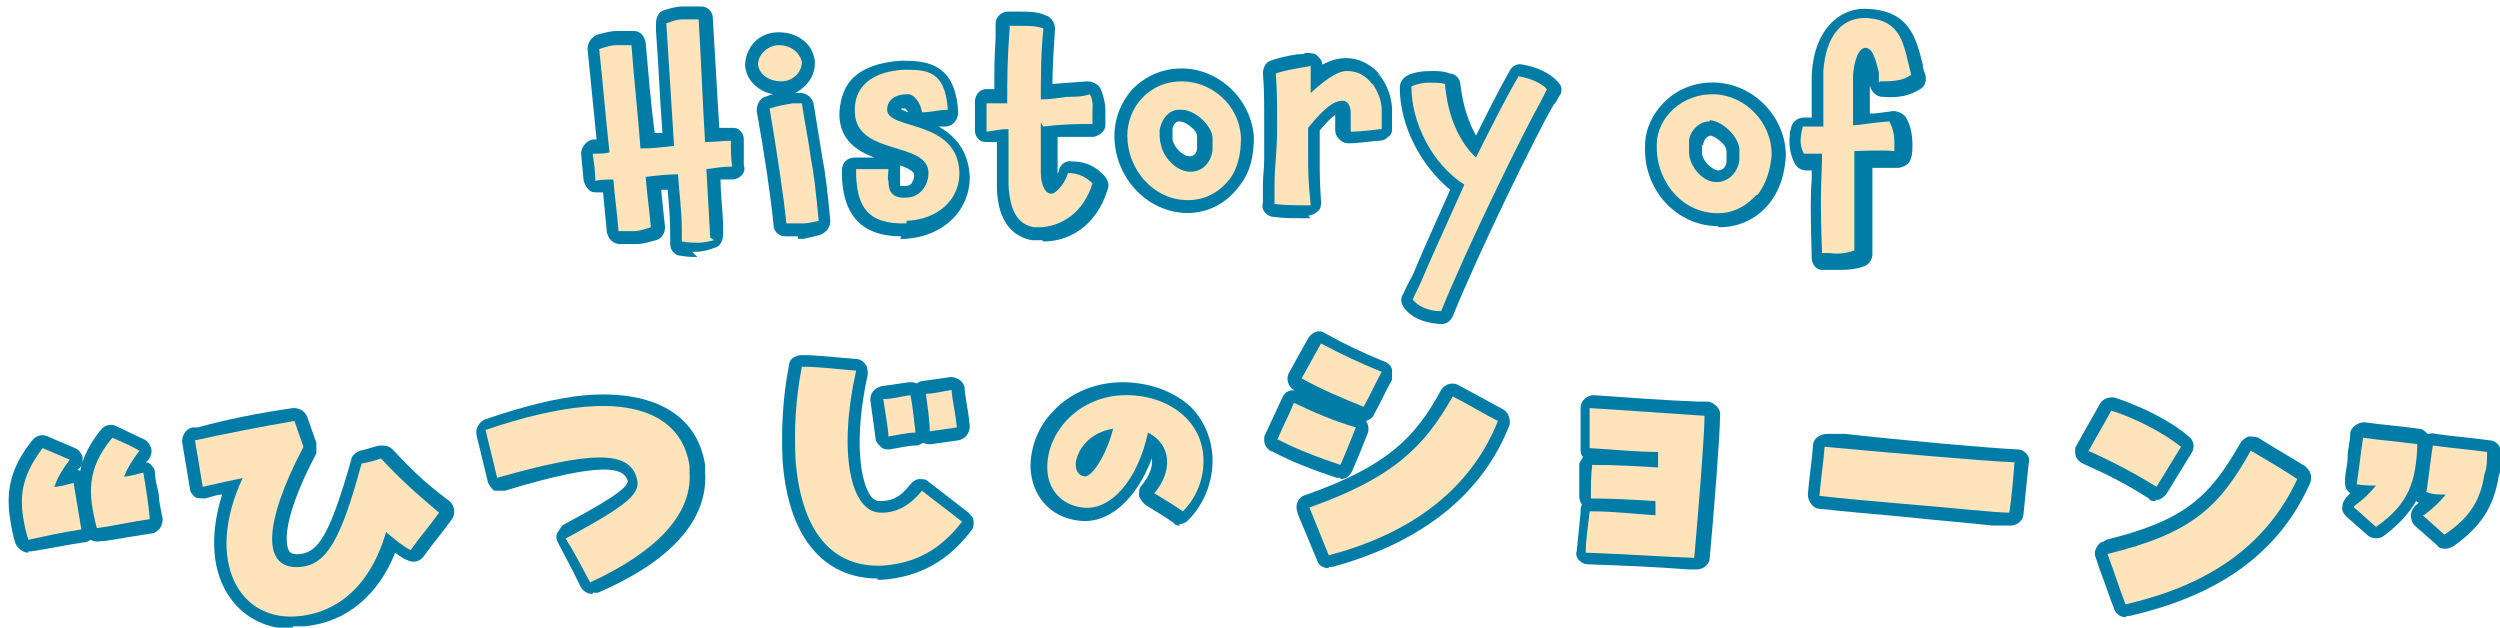 <?xml version="1.0" encoding="UTF-8"?>
<svg xmlns="http://www.w3.org/2000/svg" version="1.1" viewBox="0 0 193.6 48.6">
  <defs>
    <style>
      .cls-1 {
        fill: #ffe4bb;
      }

      .cls-2 {
        fill: #007ca6;
      }
    </style>
  </defs>
  <!-- Generator: Adobe Illustrator 28.7.1, SVG Export Plug-In . SVG Version: 1.2.0 Build 142)  -->
  <g>
    <g id="_レイヤー_2">
      <path class="cls-2" d="M54,19.9c-.4,0-.8,0-1.3-.1-.5,0-.8-.5-.8-.9,0-.3,0-.6,0-.9,0-1.1-.1-2.2-.2-3.3,0,0-.2,0-.2,0,0,0-.2,0-.3,0,.1,1,.2,2,.3,2.9,0,.5-.3.9-.7,1-.7.2-1.1.3-1.5.3-.3,0-.8,0-1.3,0-.5,0-.9-.4-1-.9l-.3-3.1h-.4c-.3,0-.5,0-.7-.2-.2-.2-.3-.4-.4-.7l-.2-2.1c0-.5.4-1,.9-1.1h.3s-.7-7-.7-7c0-.5.3-.9.7-1.1.7-.2,1.2-.3,1.5-.3.3,0,.6,0,1.4,0,.5,0,.8.4.9.9.2,2.3.4,4.7.7,7,.2,0,.4,0,.6,0-.2-2.6-.3-5.3-.5-7.9v-.6c0-.4.2-.9.6-1,.6-.2,1.1-.3,1.4-.3.4,0,.8,0,1.5,0,.5,0,.9.4.9.9l.5,8.5c.2,0,.4,0,.5,0h.4c.3,0,.5,0,.7.2.2.2.3.4.3.7v2c.2.5-.2,1-.8,1.1-.3,0-.6,0-1,0,0,1.3.2,2.6.2,3.8v.4c0,.5-.2,1-.7,1.1-.5.2-1,.3-1.4.3,0,0-.2,0-.3,0ZM53.8,17.9c.1,0,.2,0,.3,0,0,0,.1,0,.2,0,0-1.4-.2-3-.3-4.4,0-.5.4-1,.9-1.1.3,0,.7,0,1,0h0c-.3,0-.6,0-1,0-.3,0-.5,0-.7-.3s-.3-.4-.3-.7l-.5-8.7c-.1,0-.2,0-.3,0,0,0-.1,0-.2,0,.2,2.9.3,5.8.5,8.7,0,.5-.4,1-.9,1.1-.6,0-1.1,0-1.7.1h-.9c-.6.1-1-.3-1.1-.8-.2-2.4-.4-4.8-.7-7.2,0,0-.1,0-.2,0,0,0-.2,0-.3,0l.7,7.1c0,.3,0,.5-.2.7-.2.2-.4.3-.7.4h-.4s0,0,0,0h.4c.5,0,1,.3,1.1.9l.3,3.1c0,0,.2,0,.2,0,0,0,.2,0,.3,0,0-1-.2-2.1-.3-3.1,0-.3,0-.5.2-.7.2-.2.4-.3.7-.4.4,0,.8,0,1.3,0,.4,0,.9,0,1.3-.1.3,0,.5,0,.7.2.2.2.3.4.3.7,0,1.4.2,2.9.3,4.3,0,0,0,0,0,0Z"/>
      <path class="cls-2" d="M61.8,18.3c-.2,0-.5,0-1,0-.5,0-.9-.4-.9-.9-.2-2.1-.7-5.5-1.3-8.8,0-.5.2-.9.6-1.1.2,0,.4-.2.7-.2-1.2-.2-2.1-1.1-2.2-2.2,0-.6.2-1.2.6-1.7.5-.6,1.2-.9,2-.9,1.4,0,2.6.8,2.8,2.2,0,0,0,.1,0,.2,0,1-.6,1.8-1.5,2.3,0,0,.1,0,.2,0h.2c.5,0,.9.4,1,.8l.7,4.3c.2,1,.4,2.6.6,4.8,0,.5-.3.9-.8,1.1,0,0-.8.2-1.3.3,0,0,0,0-.1,0v-1s0,1,0,1v-1s0,1,0,1c0,0-.2,0-.3,0ZM61.8,16.3h0c.1,0,.2,0,.3,0,0,0,0,0,0,0,0,0,.1,0,.2,0-.2-1.7-.4-3-.5-3.8l-.6-3.4c-.2,0-.3,0-.5,0,.4,2.7.8,5.3,1.1,7.2ZM60.5,4.4s0,0,0,0c-.2,0-.4.1-.6.3,0,0-.1.1,0,.2,0,.2.4.4.7.4,0,0,0,0,0,0,.3,0,.5-.2.6-.4,0-.3-.3-.4-.7-.4Z"/>
      <path class="cls-2" d="M69.8,18.3c-3.8,0-4.5-2.5-4.6-4.6v-.5c0-.6.4-1,1-1s1,0,1.5,0c-1.3-.5-2.6-1.3-2.7-3.2,0-1.1.3-2.1.9-2.8.8-.9,2.2-1.4,3.9-1.5,2,0,4.2.2,4.4,4,0,.5-.3,1-.9,1.1h-.6c1.2.7,2.3,1.8,2.4,3.9,0,2.6-2,4.6-5,4.8h0c-.1,0-.3,0-.4,0ZM67.3,14.1c.1,1.3.5,1.9,1.7,2.1-.7-.2-1.3-.8-1.3-2.1-.1,0-.3,0-.4,0ZM68.8,6.7c-.6.1-1,.4-1.3.7-.3.3-.4.8-.4,1.4,0,1,.8,1.3,2.5,1.8,1.4.4,3.2,1,3.3,2.9,0,.7-.2,1.4-.7,2-.2.3-.5.5-.8.6,1.2-.4,2-1.3,1.9-2.5,0-1.8-1.3-2.3-3.1-2.8-1.2-.4-2.5-.8-2.5-2.1,0-.6.2-1.1.5-1.5.2-.2.4-.4.7-.5ZM69.8,14.4s.2,0,.3,0c.3,0,.4-.1.5-.2.1-.2.2-.4.2-.6,0-.3-.3-.5-1.1-.8,0,.2,0,.4,0,.6,0,.3,0,.5,0,.6,0,.2,0,.3,0,.4,0,0,0,0,0,0ZM69.8,8.5c.1,0,.3.1.5.2,0-.1-.1-.2-.2-.3-.1,0-.3,0-.3,0ZM70.2,8.4s0,0,0,0c0,0,0,0,0,0ZM70.8,6.5c.5.2,1,.6,1.2,1.2h.2c-.2-1-.7-1.2-1.4-1.2Z"/>
      <path class="cls-2" d="M80.7,18.6c-.3,0-.6,0-.8,0-2.6-.5-2.7-3.3-2.7-4.3v-2.6c0-.2,0-.4,0-.7-.2,0-.3,0-.5,0h-.1c-.3,0-.6,0-.8-.2-.2-.2-.3-.4-.3-.7v-2.2c0-.5.3-1,.9-1h.5s0,0,.1,0c0-1.3,0-2.3.1-4v-1.1c0-.5.5-.9.9-.9.3,0,.6,0,.9,0,.8,0,1.5,0,2.1.3.4.1.7.6.7,1-.1,1.6-.2,3.1-.2,4.3l2.7-.2c.4,0,.8.2,1,.5.3.7.4,1.3.4,1.7h0c0,.5,0,1,0,1.2,0,.5-.5.8-.9.9-.4,0-.8,0-1.2,0-.5,0-1,0-1.6,0,0,.7,0,1.6,0,2.9,0,0,0,0,0,0,0-.1.1-.2.1-.3.1-.5.6-.8,1-.7,1.1,0,1.9.4,2.6,1.2.2.3.3.6.2.9-.9,3-3.1,4.1-5,4.1h0ZM80.5,16.6s.1,0,.2,0c1.2,0,2.3-.8,2.8-2,0,0,0,0-.1,0-.4.7-1.1,1.5-1.9,1.5,0,0,0,0,0,0-1,0-1.7-1-1.8-2.6,0-1.6,0-2.8,0-3.4v-.4c0-.5.3-.9.8-1,.1,0,.2,0,.3,0,1,0,1.8,0,2.5-.1,0,0,.2,0,.3,0h0c0-.1,0-.2,0-.3l-2.9.3c-.3,0-.6,0-.8-.2-.2-.2-.3-.4-.3-.7,0-1.3,0-2.9.1-4.7-.2,0-.4,0-.6,0v.2c-.1,2-.2,2.9-.1,4.8,0,.5-.4,1-.9,1-.1,0-.4,0-.7,0h0c.2,0,.4,0,.6,0,.3,0,.6,0,.8.3.2.2.3.4.3.7,0,.6,0,1.2,0,1.8v2.6c.1,2.2.8,2.3,1.2,2.4,0,0,.1,0,.2,0Z"/>
      <path class="cls-2" d="M92,16.5c-3.1,0-5.7-2.7-5.7-6,0-1.3.5-2.6,1.4-3.6,1-1,2.3-1.6,3.8-1.6h0c2.9,0,5.4,2.4,5.6,5.3,0,1.3-.2,2.7-1.2,3.9-1,1.3-2.4,2-4,2h0ZM91.6,7.4h0c-.9,0-1.8.4-2.4,1-.6.6-.9,1.4-.9,2.2,0,1.9,1.5,4,3.7,4h0c1,0,1.8-.4,2.4-1.2,0,0,0,0,0,0,.6-.7.7-1.7.7-2.6-.1-2-2-3.3-3.6-3.3ZM92.3,14.2c-1.7,0-3-1.5-3.3-2.9,0-.3,0-.6-.1-.8,0,0,0-.1,0-.2v-.3c0,0,0-.1,0-.2.2-1.1,1-2.3,2.3-2.4,0,0,.1,0,.2,0,.8,0,1.8.4,2.5,1.1.6.6.9,1.3,1,2,0,.3,0,.6,0,.9,0,1.3-.9,2.7-2.6,2.8h0ZM90.8,10.2c0,.2,0,.4,0,.6.1.6.8,1.3,1.3,1.3.7,0,.6-.8.6-.8,0-.2,0-.4,0-.7,0,0,0,0,0-.1,0,0,0-.3-.4-.6-.3-.3-.7-.5-1-.5,0,0,0,0,0,0-.3,0-.5.4-.5.6h0ZM91.3,8.4h0,0Z"/>
      <path class="cls-2" d="M101.5,16.9s0,0,0,0h-.8c-.7,0-1.3,0-2-.1-.3,0-.5-.1-.7-.3-.2-.2-.3-.5-.2-.8v-1.3c0-.8.1-1.4.1-2.1,0-.7,0-1.4,0-2.6,0-1.7,0-3-.1-4,0-.4.2-.9.6-1,.5-.2,1.4-.4,2.1-.5.3,0,.5,0,.6-.1.3,0,.7,0,.9.2.2.2.4.4.4.7.6-.3,1.2-.5,1.8-.5,1,0,1.8.4,2.5,1.1s0,0,0,.1l.2.2c.6.8.9,1.8.9,2.6v.3c0,.3,0,.8,0,1.1,0,.3,0,.5-.3.7-.2.2-.4.3-.7.3-.3,0-1.6.2-2.4.2-.5,0-1-.5-1-1s0-.6,0-.9v-.3c-.3.2-.6.5-1.2,1.2h0c0,.5,0,1,0,1.5v.8c0,1,0,1.6.1,3.2,0,.3,0,.6-.3.8-.2.2-.5.3-.7.3ZM99.7,14.8c.2,0,.4,0,.6,0,0-1,0-1.6,0-2.3v-.7c0-.5,0-1.1,0-1.5v-.5c0-.2.1-.4.2-.6.3-.4.7-.8.9-1.1-.2,0-.4,0-.7,0-.4-.2-.6-.6-.5-1,0-.3,0-.5,0-.8-.2,0-.4,0-.6.1,0,.9,0,2,0,3.3,0,1.2,0,2,0,2.7,0,.6,0,1.2,0,2v.4ZM104.1,6.8c1,0,1.6,1,1.6,1.9v.5c0,0,.2,0,.3,0,0-.1,0-.2,0-.3v-.3c0-.4-.2-1-.5-1.4v-.2c-.5-.3-.8-.4-1.2-.4-.2,0-.5,0-1.1.5.3-.1.6-.2.9-.2Z"/>
      <path class="cls-2" d="M111.6,25.1s0,0,0,0c-1.4-.1-2.3-.5-2.9-1.3-.2-.3-.3-.7,0-1.1.2-.5.5-1,.7-1.4l.3-.7c.4-1,1.1-2.5,2.6-5.9-2.3-1.9-3.9-5-3.9-7.9,0-.4.2-.7.5-.9.5-.3,1.2-.4,2-.4.4,0,.9,0,1.4.2.4,0,.8.4.8.9.2,1.7.7,3,1.2,3.9.9-1.8,1.8-3.6,2.6-5,.2-.4.6-.6,1-.5,1.2.2,2.2.7,2.8,1.4.3.3.3.8,0,1.1-.2.4-.3.6-.4.6,0,0,0,.1-.1.2-1.2,2.1-5.6,11-7.7,16.2-.2.4-.5.6-.9.6ZM110.7,22.9c0,0,.2,0,.3.1,2.3-5.5,6.4-13.9,7.5-15.8-.1,0-.2-.1-.4-.1-.9,1.6-1.9,3.6-2.9,5.6-.1.3-.4.5-.7.5-.3,0-.6,0-.9-.2-1.3-1.2-2.3-3.2-2.7-5.5-.1,0-.2,0-.4,0-.1,0-.3,0-.4,0,.3,2.3,1.7,4.8,3.6,6,.4.3.6.8.4,1.3-1.8,3.9-2.5,5.5-2.9,6.6l-.3.8c-.1.3-.2.5-.4.8Z"/>
      <path class="cls-2" d="M133,17.5c-.1,0-.2,0-.3,0-3.1-.2-5.5-3-5.3-6.3,0-1.3.7-2.6,1.7-3.5,1-.9,2.4-1.4,3.9-1.3,2.9.2,5.3,2.7,5.3,5.7-.1,1.3-.4,2.6-1.4,3.8,0,0,0,0-.1.1-1,1.1-2.3,1.6-3.7,1.6ZM132.5,8.3c-.8,0-1.6.3-2.2.8-.6.6-1,1.3-1,2.1,0,1.9,1.3,4.1,3.5,4.2,1,0,1.8-.3,2.5-1.1,0,0,0,0,0,0,.6-.7.7-1.6.8-2.5,0-2-1.8-3.5-3.4-3.6,0,0-.1,0-.2,0ZM133,15.2c-1.7,0-2.9-1.7-3.1-3.1,0-.3,0-.6,0-.8,0,0,0-.2,0-.2,0,0,0-.1,0-.2s0-.1,0-.2c.2-1.1,1.2-2.2,2.5-2.3,0,0,.1,0,.2,0,.8,0,1.7.5,2.4,1.3.6.7.9,1.4.8,2.1,0,.3,0,.5,0,.8,0,1.3-1.1,2.6-2.8,2.6ZM131.8,11.2c0,.2,0,.4,0,.6,0,.6.7,1.3,1.2,1.4.7,0,.7-.7.7-.7,0-.2,0-.4,0-.6,0,0,0-.2,0-.2,0,0,0-.3-.3-.6-.3-.3-.6-.5-.9-.6,0,0,0,0,0,0-.3,0-.5.3-.6.6,0,0,0,.1,0,.2Z"/>
      <path class="cls-2" d="M142.3,20.9c-.2,0-.4,0-.5,0h-.2c-.2,0-.3,0-.5,0-.5,0-.8-.5-.8-.9-.1-3.5-.1-5,0-6.1,0-.2,0-.5,0-.7-.1,0-.3,0-.4,0-.4,0-.7-.2-.9-.5-.3-.6-.5-1.3-.4-2.2,0-.2,0-.4.1-.5,0-.5.5-.9,1-.9h.6s0,0,0,0c0-.6,0-1.6,0-3.3.1-1.9.7-3.3,1.7-4.2.8-.7,1.7-1,2.8-.9,3.1.2,3.6,2.3,4.1,4.3,0,.3.1.5.2.8.1.4,0,.9-.4,1.1-.8.5-1.6.7-2.9.6-.5,0-.9-.4-1-.9,0-.2,0-.4,0-.6,0,0,0,0,0,.1,0,.6,0,1.2,0,2.2,0,.2,0,.4,0,.5.5,0,1-.1,1.8-.2.4,0,.8.2,1,.5.4.7.5,1.4.5,2.2,0,0,0,.7-.1.9-.1.5-.6.8-1.1.8-.4,0-1.2,0-1.9,0v1c0,1.9,0,3.7,0,4.7v.3c0,.3,0,.6,0,.7,0,.4-.3.8-.6.9-.5.2-1.1.3-1.8.3ZM142.2,18.9c.2,0,.3,0,.5,0h0c-.1-1.1-.1-3,0-5v-1.9c0-.5.4-1,1-1,.2,0,1.2,0,2.2,0,0,0,0-.2,0-.2-.8,0-1.4.2-1.8.2h-.2c-.3,0-.6,0-.8-.2-.2-.2-.3-.4-.4-.7,0-.6,0-1.2,0-1.6,0-1.1,0-1.7,0-2.4,0-1.3.4-2.2.9-2.7.3-.3.7-.4,1.1-.4,1.2,0,1.5,1.1,1.9,2.6.1,0,.2,0,.3,0,0,0,0,0,0,0-.5-2-.7-2.6-2.3-2.8-.5,0-1,0-1.3.4-.6.5-.9,1.5-1,2.7,0,1.7,0,2.6,0,3.2,0,.5,0,.8,0,1.1,0,.5-.5,1-1,1h-.7s0,0,0,0c.3,0,.6,0,.7,0,.5,0,1,.4,1,1,0,.6,0,1.1,0,1.8,0,1,0,2.3,0,5.1Z"/>
      <path class="cls-2" d="M2.2,42.8c-.4,0-.8-.3-1-.7-.2-.6-.3-1.2-.4-1.8-.4-2.4.1-4.2,1.7-6.2.3-.4.8-.5,1.2-.3.7.3,1.4.6,2.1.9.3.1.5.4.6.7,0,.3,0,.6-.2.8,0,0-.1.1-.2.2,0,0,.2,0,.2.1.2-1,.7-2.1,1.6-3.2,0,0,0,0,0,0,.3-.4.8-.5,1.2-.3l2.1,1c.3.1.5.4.6.7s0,.6-.2.9c0,0-.1.1-.2.2,0,0,.2,0,.3.1.2.2.4.4.4.7,0,.6.2,1.1.3,1.7,0,.6.2,1.3.3,1.9,0,.5-.3,1-.8,1.1-1.3.2-2.5.4-3.7.6h-.3c-.3.1-.6,0-.8-.1-.1.1-.3.2-.5.2-1.4.2-2.7.5-4.1.7,0,0-.1,0-.2,0ZM3.7,35.9c-1,1.5-1,2.6-.8,4,0,0,0,0,0,0,0,.2,0,.4.1.7.7-.1,1.5-.3,2.2-.4,0-.3,0-.5-.1-.8,0-.3,0-.5-.1-.8,0,0,0,0-.1,0h-.3c-.3.1-.7,0-.9-.2-.2-.3-.3-.6-.2-1,.2-.5.3-.9.6-1.4,0,0-.2,0-.2-.1ZM9,35.1c-1,1.5-1.1,2.8-.7,4.7.7-.1,1.5-.3,2.2-.4,0-.3,0-.6-.1-.9,0-.2,0-.5-.1-.7h-.4c-.3.1-.7,0-.9-.2-.2-.3-.3-.6-.2-1,.2-.5.4-.9.6-1.4h-.2Z"/>
      <path class="cls-2" d="M22.6,48.7c-1.9,0-3.6-.8-4.7-2.3-1.5-2-1.7-4.9-.7-8.1-.4,0-.9.2-1.3.3-.3,0-.6,0-.8-.1-.2-.2-.4-.4-.4-.7l-.6-3.6c0-.5.3-1,.8-1.1h.4c2.2-.6,4.6-1.1,7.4-1.5.5,0,.9.2,1.1.7l.7,2c0,.3,0,.5,0,.8-3.1,5.9-2.2,7.4-2.1,7.6,0,0,.2.3.9.2,1.3-.2,2.2-1.3,3.9-7.3,0-.3.4-.6.7-.7.5-.1,1-.3,1.5-.4.4,0,.7,0,1,.3,1.4,1.5,2.4,2.5,4.4,4,.4.3.5,1,.2,1.4-.7,1-1.5,1.9-2.2,2.9-.3.4-.8.5-1.2.3-.3-.1-.6-.3-1-.6-1.3,3.3-3.8,5.4-7,5.7-.3,0-.6,0-.9,0ZM19.7,37.5c-1.4,3.1-1.5,6-.2,7.7.8,1.1,2.2,1.7,3.7,1.5,2.8-.3,4.8-2.4,5.8-5.7,0-.3.4-.6.7-.7.3,0,.7,0,1,.2.3.3.6.6.9.8.4-.5.7-1,1.1-1.4-1.4-1.1-2.3-2-3.4-3.2-.1,0-.2,0-.3,0-1.5,5.3-2.7,7.8-5.4,8.2-1.6.2-2.4-.5-2.8-1.1-1.1-1.6-.5-4.7,1.8-9.3l-.3-.8c-2.2.4-4.1.8-5.9,1.2l.2,1.6c.7-.2,1.4-.3,2.1-.5.6-.1,1.2.3,1.3.9,0,.2,0,.4-.1.6Z"/>
      <path class="cls-2" d="M45.9,46c-.4,0-.7-.2-.9-.5l-.6-1.2c-.4-.8-.8-1.5-1.2-2.3-.1-.2-.2-.5,0-.8s.3-.5.5-.6c2.6-1.4,5.1-2.8,4.9-3.4-.3-.9-1.6-1.6-9.5.8-.3,0-.5,0-.8,0-.2-.1-.4-.4-.5-.6-.3-1.2-.6-2.5-.9-3.7-.1-.5.2-1,.6-1.2,2.9-1,5.6-1.7,7.9-1.9,5.2-.4,8.6,1.5,9.2,5.4,0,.3,0,.4,0,.5.2,2.6-1.1,6.3-8.3,9.4-.1,0-.3,0-.4,0ZM45.4,42c.3.5.5.9.7,1.4l.2.3c3.2-1.5,6.5-3.9,6.3-7.1,0,0,0-.2,0-.4-.6-3.5-4.1-4-7.1-3.8-1.9.2-4.1.7-6.6,1.5.1.6.3,1.2.4,1.8,6.4-1.8,10.1-2.1,11,.9.6,2-1.3,3.4-4.9,5.3Z"/>
      <path class="cls-2" d="M68,44.8c-4.3,0-7-3.3-7.4-9.2,0,0,0,0,0,0-.1-2.3,0-4.8.5-7.3,0-.5.5-.8,1-.8,1.4,0,2.8.2,4.2.3.3,0,.6.2.7.4.2.2.2.5.2.8-1.1,5-.6,8.4.3,9.5.3.3.5.3.7.3,1,0,1.6-.4,2.3-1.3.2-.2.4-.4.7-.4.3,0,.5,0,.7.2l3.1,2.4c.2.2.4.4.4.7,0,.3,0,.5-.2.7-1.8,2.4-4.1,3.6-6.9,3.8-.1,0-.3,0-.4,0ZM62.6,35.3s0,0,0,0c.2,3.5,1.4,7.6,5.7,7.4,1.9,0,3.4-.8,4.7-2.2l-1.5-1.2c-.9.9-1.9,1.3-3.2,1.4-.9,0-1.7-.3-2.3-1-1.4-1.7-1.8-5.5-.9-10.1-.7,0-1.4,0-2.1-.1-.3,2-.5,4-.4,5.9ZM68.8,34.8c-.2,0-.4,0-.6-.2-.2-.2-.4-.4-.4-.7l-.4-2.9s0,0,0-.1c0-.5.4-.9.9-1l2.1-.3c.2,0,.4,0,.6.1.1-.1.3-.2.5-.2l2.1-.3c.5,0,1,.3,1.1.8,0,.6.3,1.8.4,3,0,.5-.3,1-.9,1.1l-2.1.3c-.2,0-.4,0-.6-.1-.1,0-.3.2-.5.2-.7,0-1.4.2-2.1.3,0,0,0,0-.1,0ZM69.5,31.7v.9c.2,0,.2,0,.3,0,0-.4,0-.7-.1-.9h-.1ZM72.7,31.4c0,.1,0,.3,0,.4,0,.2,0,.4,0,.5h.1c0-.3,0-.7-.1-1h-.1Z"/>
      <path class="cls-2" d="M91.4,40.7c-.2,0-.4,0-.5-.2-.7-.5-1.4-.9-2.2-1.4-.2-.2-.4-.4-.5-.7,0-.3,0-.6.2-.8.6-.7.9-1.5.8-2.1-1.2,3.2-3.4,5.2-5.8,4.8-2.1-.3-3.5-1.9-3.6-4.1,0-1.6.6-3.2,1.8-4.4,1.3-1.4,3.3-2.2,5.3-2.2,2.1,0,4,.7,5.3,1.9,1.1,1.1,1.7,2.6,1.7,4.2,0,1.7-.7,3.4-1.9,4.6-.2.2-.5.3-.7.3ZM90.7,38c.2.1.4.2.5.3.5-.8.8-1.7.8-2.6,0-1.1-.4-2-1.1-2.8-.9-.9-2.3-1.4-3.9-1.4-1.5,0-2.9.6-3.9,1.6-.8.8-1.2,1.9-1.2,3,0,1.2.7,2,1.9,2.1,1.6.2,3.3-1.9,4-5,0-.3.3-.6.5-.7.3-.1.6-.1.9,0,1.1.5,1.8,1.4,2,2.5.2.9,0,2-.5,2.9ZM84.1,37.9c0,0-.1,0-.2,0-.9-.1-1.5-.9-1.5-1.9,0-1.6,1.4-3.4,3.7-3.7,0,0,0,0,.1,0h0c.3,0,.6.1.8.4.2.2.3.6.2.9,0,.2-1.2,4.4-3.1,4.4ZM84.4,36.1h0,0Z"/>
      <path class="cls-2" d="M102.9,44c-.4,0-.8-.2-.9-.6-.5-1.2-1-2.4-1.5-3.6,0-.1-.1-.3-.1-.5h0c0-.5.3-.9.8-1,6.2-2.2,8.4-4.4,10.4-8.1.3-.5.9-.6,1.3-.4l3.5,1.9c.4.2.6.8.5,1.2-2.1,5.4-6.8,9.1-13.7,11,0,0-.2,0-.3,0ZM102.7,39.9c.3.6.5,1.3.8,1.9,5.5-1.7,9.2-4.6,11.2-8.8l-1.8-1c-2,3.4-4.5,5.7-10.2,7.8ZM103.8,37c-.1,0-.2,0-.3,0-1.8-.6-3.6-1.3-4.9-2-.4-.1-.7-.5-.7-.9h0c0-.2,0-.4.1-.5l1.3-2.8c.2-.5.7-.7,1.2-.5,0,0-.2,0-.3-.1-.5-.3-.6-.9-.4-1.3l1.5-2.7c.3-.5.9-.7,1.3-.4,1.6.9,2.9,1.5,4.6,2.2.3.1.5.3.6.6,0,.3,0,.6,0,.8-.5.9-.9,1.8-1.4,2.7-.1.3-.4.4-.6.5,0,0,0,.1.1.2.1.3.1.6,0,.8-.4,1-.8,2-1.2,2.9-.2.4-.5.6-.9.6ZM100.3,33.6c.9.4,1.9.8,3,1.2.2-.4.3-.7.5-1.1-1-.3-2-.7-3-1.2l-.5,1ZM102.1,28.9c.9.5,2,1,3,1.4.2-.3.3-.7.5-1-1-.4-1.9-.9-2.9-1.4l-.5,1Z"/>
      <path class="cls-2" d="M131.4,44.1s0,0,0,0h-.6c-2.6-.2-5-.3-7.8-.4-.3,0-.5-.1-.7-.3-.2-.2-.3-.5-.2-.7l.3-3s0,0,0-.1c0-.2,0-.3.1-.5-.1-.2-.2-.4-.2-.6v-2.6c.1-.2.2-.4.3-.5-.2-.2-.2-.4-.2-.7,0-1,0-2.1,0-3.1,0-.3.1-.5.3-.7s.5-.3.7-.3c2.9.2,5.4.4,8.1.5h.8c.5.1,1,.6.9,1.1,0,1.5-.5,7.8-.8,11,0,.5-.5.9-1,.9ZM124.1,41.8c2.2,0,4.3.2,6.4.3.2-2.8.5-6.9.7-9-2.3-.2-4.5-.3-6.8-.5,0,.4,0,.7,0,1.1.7,0,1.5,0,2.2.1.7,0,1.4,0,2.1.1.5,0,1,.5.9,1,0,.2,0,.4,0,.7,0,.2,0,.3,0,.5,0,.3-.1.5-.3.7-.2.2-.5.3-.7.3-1.3,0-2.7-.2-4.1-.2v.6c1.3,0,2.7.1,4,.2.5,0,.9.5.9,1,0,.4,0,.8,0,1.2,0,.5-.5.9-1,.9h-1.4c-.8-.1-1.7-.2-2.5-.2v1.2Z"/>
      <path class="cls-2" d="M155.6,40.7s0,0,0,0h-1.3c-1.7-.2-4.3-.4-7.1-.7-2.2-.2-4.5-.4-6.3-.6-.5,0-.9-.6-.9-1.1.1-1.3.3-2.5.4-3.8,0-.5.5-.9,1.1-.9h1.4c4.4.5,11.1,1.1,13.3,1.2.3,0,.5.1.7.3s.3.5.2.8l-.4,3.9c0,.5-.5.9-1,.9ZM142,37.5c1.6.2,3.5.3,5.3.5h0c2.7.2,5.4.4,7.1.6h.4s.2-1.8.2-1.8c-2.8-.2-8.2-.7-12.3-1h-.4c0,.6-.1,1.2-.2,1.8Z"/>
      <path class="cls-2" d="M164.6,47.8c-.4,0-.8-.3-.9-.7-.4-1-.7-2-1.1-3l-.3-.9c-.2-.4,0-.9.4-1.2.1,0,.3-.1.4-.2,6.1-1.5,8-3.3,10.4-7.5.1-.2.4-.4.6-.5.3,0,.5,0,.8.1l.3.2c1.1.7,2.2,1.3,3.3,2,.4.3.6.8.4,1.3-2.4,5.4-7,8.7-14,10.3,0,0-.1,0-.2,0ZM164.5,43.6c.2.7.5,1.3.7,2,5.5-1.4,9.2-4.1,11.4-8.1-.6-.4-1.3-.8-1.9-1.2-2.2,3.7-4.5,5.7-10.2,7.3ZM166.9,38.8c-.2,0-.4,0-.5-.2-1.7-1.1-3.3-1.9-5.1-2.7-.4-.2-.6-.5-.6-.9s0-.3.1-.5c.6-1.1,1.2-2.1,1.8-3.2.2-.4.7-.6,1.2-.5,2.1.7,4.3,1.8,5.7,3,.4.3.5.9.2,1.3-.6,1-1.3,2.1-1.9,3.1-.1.2-.4.4-.6.5,0,0-.2,0-.2,0ZM163.1,34.6c1.2.6,2.4,1.2,3.5,1.9.3-.5.6-1,.9-1.5-1-.7-2.3-1.3-3.6-1.8-.3.5-.5,1-.8,1.5Z"/>
      <path class="cls-2" d="M189.4,42.5c-.2,0-.5,0-.7-.3l-.8-.7c-.3-.3-.6-.5-.9-.8-.2-.2-.3-.5-.3-.8,0-.3.2-.6.4-.8,0,0,.2-.1.2-.2,0,0-.1,0-.2-.1-.5.9-1.3,1.8-2.5,2.7-.4.3-.9.2-1.2,0l-1.7-1.5c-.2-.2-.4-.5-.3-.8,0-.3.2-.6.4-.8,0,0,.1-.1.2-.2,0,0-.1-.1-.2-.2-.2-.2-.2-.5-.2-.8,0-.6.2-1.2.2-1.8,0-.6.2-1.2.2-1.8,0-.5.6-.9,1.1-.9,1.4.2,2.8.3,4.2.5.3,0,.5.2.7.4.2,0,.4-.1.6,0,1.4.2,2.8.3,4.2.5.5,0,.9.5.9,1,0,.6,0,1.2-.2,1.8-.4,2.4-1.4,3.9-3.5,5.4-.2.1-.4.2-.6.2ZM189.2,40l.2.2c1.4-1.1,1.8-2.2,2-3.6,0-.2,0-.5,0-.7-.8,0-1.5-.2-2.3-.3,0,.3,0,.6-.1.8,0,.3,0,.5-.1.8,0,0,.1,0,.2,0h.2c.4,0,.7.3.8.6.1.3.1.7,0,1-.3.4-.6.8-1,1.1ZM183.9,39.2l.2.2c1.4-1.2,1.9-2.4,2.1-4.2-.8,0-1.5-.2-2.3-.3,0,.3,0,.6-.1.8,0,.3,0,.5-.1.8.1,0,.3,0,.4,0,.4,0,.7.3.8.6.1.3.1.7,0,1-.3.5-.6.8-1,1.1Z"/>
      <path class="cls-1" d="M55.3,18.6c-.4.1-.9.2-1.2.2-.3,0-.7,0-1.3-.1,0-.3,0-.6,0-.9,0-1.4-.2-2.9-.3-4.3-.8,0-1.7.1-2.5.2.1,1.3.3,2.7.4,3.9-.6.2-1,.3-1.3.3s-.7,0-1.2,0c-.1-1.3-.3-2.7-.4-4-.5,0-.9,0-1.4.1,0-.7-.1-1.4-.2-2.1.5,0,.9,0,1.3-.1-.3-2.7-.5-5.3-.8-8,.6-.2,1-.3,1.3-.3.2,0,.5,0,1.2,0,.2,2.7.5,5.3.7,8,.9,0,1.7-.1,2.6-.2-.2-3.1-.4-6.4-.6-9.5.6-.2.9-.3,1.2-.3.3,0,.7,0,1.3,0,.2,3.2.3,6.3.5,9.5.7,0,1.5-.1,2-.1,0,.7,0,1.4.1,2-.7,0-1.3.1-2,.2.1,1.7.2,3.6.3,5.3h0Z"/>
      <path class="cls-1" d="M60.5,6.3c-.9,0-1.7-.5-1.8-1.3,0-.8.8-1.5,1.6-1.5.9,0,1.6.5,1.8,1.3,0,.8-.7,1.5-1.6,1.5h0ZM62.2,17.3c-.2,0-.5,0-1.3,0-.2-2-.7-5.3-1.3-8.9.6-.2,1.2-.3,1.8-.4.2,0,.5,0,.7,0,.2,1.4.5,2.8.7,4.3.2,1,.4,2.6.6,4.8,0,0-.8.2-1.2.2h0Z"/>
      <path class="cls-1" d="M70.2,17.3c-3.1.1-3.8-1.4-3.9-3.7v-.5c.8,0,1.7,0,2.5,0,0,.4-.1.7,0,.9,0,.7.2,1.4,1.4,1.3,1,0,1.7-.9,1.7-1.9,0-2.5-5.6-1.3-5.7-4.7-.1-2.4,1.9-3.2,3.8-3.3,1.7,0,3.2,0,3.4,3.1-.7,0-1.3.2-2,.2-.1-.8-.7-1.5-1.2-1.4-.8,0-1.5.4-1.5,1.2,0,1.6,5.5.7,5.6,4.9,0,2.1-1.7,3.6-4.1,3.7Z"/>
      <path class="cls-1" d="M80.6,9.5c0,.5,0,1.8,0,3.9,0,.8.3,1.6.8,1.6.5,0,1.2-1.1,1.3-1.6.8,0,1.4.3,1.9.8-.7,2.3-2.4,3.3-4,3.4-.1,0-.3,0-.5,0h0c-1.3-.2-1.9-1.3-2-3.3,0-.6,0-1.2,0-1.8v-.7c0-.6,0-1.2,0-1.8-.6,0-1.1.1-1.7.2,0-.7,0-1.5,0-2.2.5,0,1.3,0,1.6,0,0-2.2,0-3.2.2-6,.3,0,.5,0,.8,0,.7,0,1.2,0,1.8.2-.2,2-.2,3.8-.2,5.5.7,0,1.3-.1,2-.2.6,0,1.2,0,1.8-.2.3.5.2,1.1.2,1.4,0,.3,0,.7,0,.9-1.1,0-2.2,0-3.8.2h0Z"/>
      <path class="cls-1" d="M95.2,13.9c-.8,1-1.9,1.6-3.2,1.6-2.7,0-4.7-2.4-4.7-5,0-2.2,1.7-4.2,4.2-4.2,2.3,0,4.5,1.8,4.6,4.4,0,1.1-.2,2.3-.9,3.2ZM91.3,8.5c-.9,0-1.4.9-1.5,1.6v.3c0,.2,0,.4.1.8.2,1,1.2,2.1,2.3,2.1,1.1,0,1.7-1,1.7-1.8,0-.2,0-.5,0-.8,0-.9-1.3-2.2-2.4-2.2h0Z"/>
      <path class="cls-1" d="M106.9,10s-1.5.2-2.3.2c0-.5,0-1,0-1.5,0-.4-.2-.9-.6-.9-.7,0-1.4.5-2.7,2.1,0,.5,0,1.2,0,1.9,0,1.4,0,2.1.2,4.1-1,0-1.9,0-2.8-.1,0-.3,0-.6,0-.8v-.6c0-1.7.2-2.4.2-4.6,0-1.5,0-2.9-.1-4.1.7-.3,2.4-.5,2.7-.6,0,.7,0,1.3,0,2.1,1-.9,2-1.7,2.8-1.7.8,0,1.3.3,1.8.8,0,0,.1.2.2.2.4.6.7,1.3.7,2,0,.3,0,1,0,1.5h0Z"/>
      <path class="cls-1" d="M119.4,7.7c-1.2,2.1-5.7,11.2-7.8,16.4-1,0-1.8-.4-2.2-.9.2-.5.5-1,.7-1.5.5-1.2,1.1-2.5,3.3-7.4-2.5-1.6-4.1-4.8-4.1-7.6.4-.2.9-.3,1.4-.3.4,0,.8,0,1.2.1.2,2.6,1.2,4.6,2.4,5.7,1.2-2.4,2.3-4.6,3.3-6.3,1,.2,1.7.5,2.2,1-.4.8-.4.8-.4.8h0Z"/>
      <path class="cls-1" d="M136,15.1c-.9,1-2,1.5-3.3,1.4-2.7-.2-4.5-2.7-4.4-5.3,0-2.1,2-4,4.5-3.9,2.3.1,4.4,2.1,4.4,4.7-.1,1.1-.4,2.2-1.1,3.1h0ZM132.4,9.4c-.9,0-1.5.8-1.6,1.4,0,.1,0,.2,0,.3,0,.2,0,.4,0,.8.1,1.1,1.1,2.2,2.1,2.2,1.1,0,1.7-.9,1.8-1.7,0-.2,0-.5,0-.8,0-.9-1.2-2.2-2.3-2.3h0Z"/>
      <path class="cls-1" d="M145.5,6.4c0-.2,0-.5,0-.8-.4-1.6-.6-1.8-1-1.9-.6,0-.9,1-1,2.1,0,.9,0,1.9,0,3.9.5,0,1.4-.2,2.8-.3.3.5.4,1.1.4,1.6,0,.1,0,.6,0,.7-.9-.1-3.1,0-3.1,0v.9c0,2.3,0,4.7,0,5.9,0,.2,0,.7,0,.9-.6.2-1.2.3-1.9.2-.2,0-.4,0-.6,0-.2-5.2,0-5.9,0-7.7-.3,0-1,0-1.4,0-.3-.5-.3-1.1-.2-1.6,0-.2.1-.3.1-.5.5,0,1.1,0,1.6,0,0-.7,0-1.3,0-4.3.2-2.8,1.5-4.2,3.4-4.1,2.7.2,2.8,2,3.4,4.4-.6.4-1.1.5-2.4.5h0Z"/>
      <path class="cls-1" d="M1.8,40.1c-.3-1.9,0-3.4,1.5-5.4.7.3,1.4.6,2.1.9-.6.8-.9,1.3-1.2,2.1.5,0,1-.2,1.5-.3.2,1.2.4,2.4.6,3.6-1.4.2-2.7.5-4.1.8-.2-.6-.3-1.1-.4-1.7ZM8.7,33.9c.7.3,1.4.6,2.1,1-.6.8-.9,1.3-1.2,2,.5,0,1-.2,1.5-.3.2,1.2.4,2.4.5,3.6-1.4.2-2.7.5-4.1.7-.7-2.7-.8-4.6,1.2-7h0Z"/>
      <path class="cls-1" d="M18.9,37c-1,.2-1.9.4-3.2.7-.2-1.2-.4-2.4-.6-3.6,2.3-.5,4.8-1,7.7-1.5l.7,2c-3.2,6.1-3.2,9.6-.2,9.3,2-.2,3.1-2.1,4.7-8,.5-.1,1-.2,1.5-.4,1.5,1.6,2.6,2.6,4.5,4.2-.7,1-1.5,1.9-2.2,2.9-.6-.3-1.2-.8-1.9-1.4-1.1,3.8-3.4,6.1-6.6,6.5-4.8.6-7.5-4.3-4.5-10.7h0Z"/>
      <path class="cls-1" d="M44,41.6c4.6-2.5,5.7-3.4,5.3-4.6-.6-2.1-3.4-2.1-10.8,0-.3-1.2-.6-2.5-.9-3.7,2.9-1,5.5-1.6,7.7-1.8,4.7-.4,7.6,1.2,8.1,4.6,0,.2,0,.3,0,.5.2,3.2-2.5,6.1-7.7,8.5-.6-1.1-1.2-2.3-1.9-3.4Z"/>
      <path class="cls-1" d="M61.6,35.4c-.1-2.1,0-4.5.5-7,1.4,0,2.8.2,4.2.3-1.4,6.2-.5,11.1,2,11,1.2,0,2.2-.6,3.1-1.7,1,.8,2.1,1.6,3.1,2.4-1.7,2.2-3.6,3.2-6.1,3.4-4,.2-6.4-2.7-6.8-8.3h0ZM68.4,30.9c.7,0,1.4-.2,2.1-.3.2.9.3,2.2.4,2.9-.7,0-1.4.2-2.1.3,0-.5-.2-1.6-.4-2.9h0ZM71.6,30.5c.7,0,1.4-.2,2.1-.3,0,.6.3,1.8.4,2.9-.7.1-1.4.2-2.1.3,0-.9-.2-2.1-.3-2.9Z"/>
      <path class="cls-1" d="M89.3,38.3c1.6-1.8,1.4-3.9-.4-4.8-.8,3.7-2.9,6.1-5.1,5.8-1.6-.2-2.7-1.4-2.7-3.1,0-2.9,2.6-5.6,6.1-5.6,3.3,0,6,2,6,5.1,0,1.5-.6,2.9-1.6,3.9-.7-.5-1.4-.9-2.2-1.4ZM86.2,33.2c-1.9.3-2.8,1.7-2.9,2.7,0,.4.1.9.7,1,.6,0,1.7-1.7,2.2-3.7h0Z"/>
      <path class="cls-1" d="M98.9,34.1c.4-1,.9-1.9,1.3-2.9,1.7.8,3.1,1.4,4.8,1.9-.4,1-.8,2-1.2,2.9-1.5-.5-3.4-1.2-4.9-2h0ZM100.8,29.3c.5-.9,1-1.8,1.5-2.7,1.7.9,3,1.5,4.7,2.2-.5.9-.9,1.8-1.4,2.7-1.5-.6-3.4-1.4-4.8-2.2ZM101.4,39.3c6.5-2.3,8.9-4.7,11.1-8.6,1.2.6,2.3,1.3,3.5,1.9-2.2,5.5-7,8.8-13.1,10.4-.5-1.2-1-2.5-1.5-3.7h0Z"/>
      <path class="cls-1" d="M123.3,39.6c1.7,0,3.2.2,4.9.3,0-.3,0-.7,0-1.1-1.7-.1-3.4-.2-5-.2,0-.9,0-1.8.1-2.6,1.7,0,3.5.1,5.1.2,0-.4,0-.8,0-1.2-1.8,0-3.5-.2-5.3-.3,0-1,0-2.1,0-3.1,3.2.2,5.9.4,8.9.6,0,1.5-.5,7.7-.8,11-2.8-.1-5.4-.3-8.4-.4,0-1.1.2-2.1.3-3.2h0Z"/>
      <path class="cls-1" d="M147.2,39c-2.3-.2-4.6-.4-6.3-.6.1-1.3.3-2.5.4-3.8,4.4.4,12.2,1.1,14.7,1.2-.1,1.3-.2,2.6-.4,3.9-1.1,0-4.7-.4-8.4-.7h0Z"/>
      <path class="cls-1" d="M161.7,35c.6-1.1,1.2-2.1,1.8-3.2,1.9.6,4,1.7,5.4,2.8-.6,1-1.3,2.1-1.9,3.1-1.6-1-3.3-1.9-5.3-2.8h0ZM163.2,42.9c6.6-1.6,8.7-3.7,11.1-8,1.2.7,2.4,1.4,3.6,2.2-2.5,5.4-7.2,8.3-13.3,9.7-.5-1.3-.9-2.6-1.4-3.9h0Z"/>
      <path class="cls-1" d="M182.3,39.2c.8-.6,1.2-1,1.7-1.6-.5,0-1,0-1.5-.1.2-1.2.3-2.4.5-3.6,1.4.2,2.8.3,4.2.5-.1,2.8-.6,4.6-3.2,6.4-.6-.5-1.1-1-1.7-1.5ZM187.7,39.9c.8-.6,1.2-1,1.7-1.6-.5,0-1,0-1.5-.2.2-1.2.3-2.4.5-3.6,1.4.2,2.8.3,4.2.5,0,.6,0,1.2-.2,1.7-.3,1.9-1,3.3-3.1,4.7-.6-.5-1.1-1-1.7-1.5Z"/>
    </g>
  </g>
</svg>